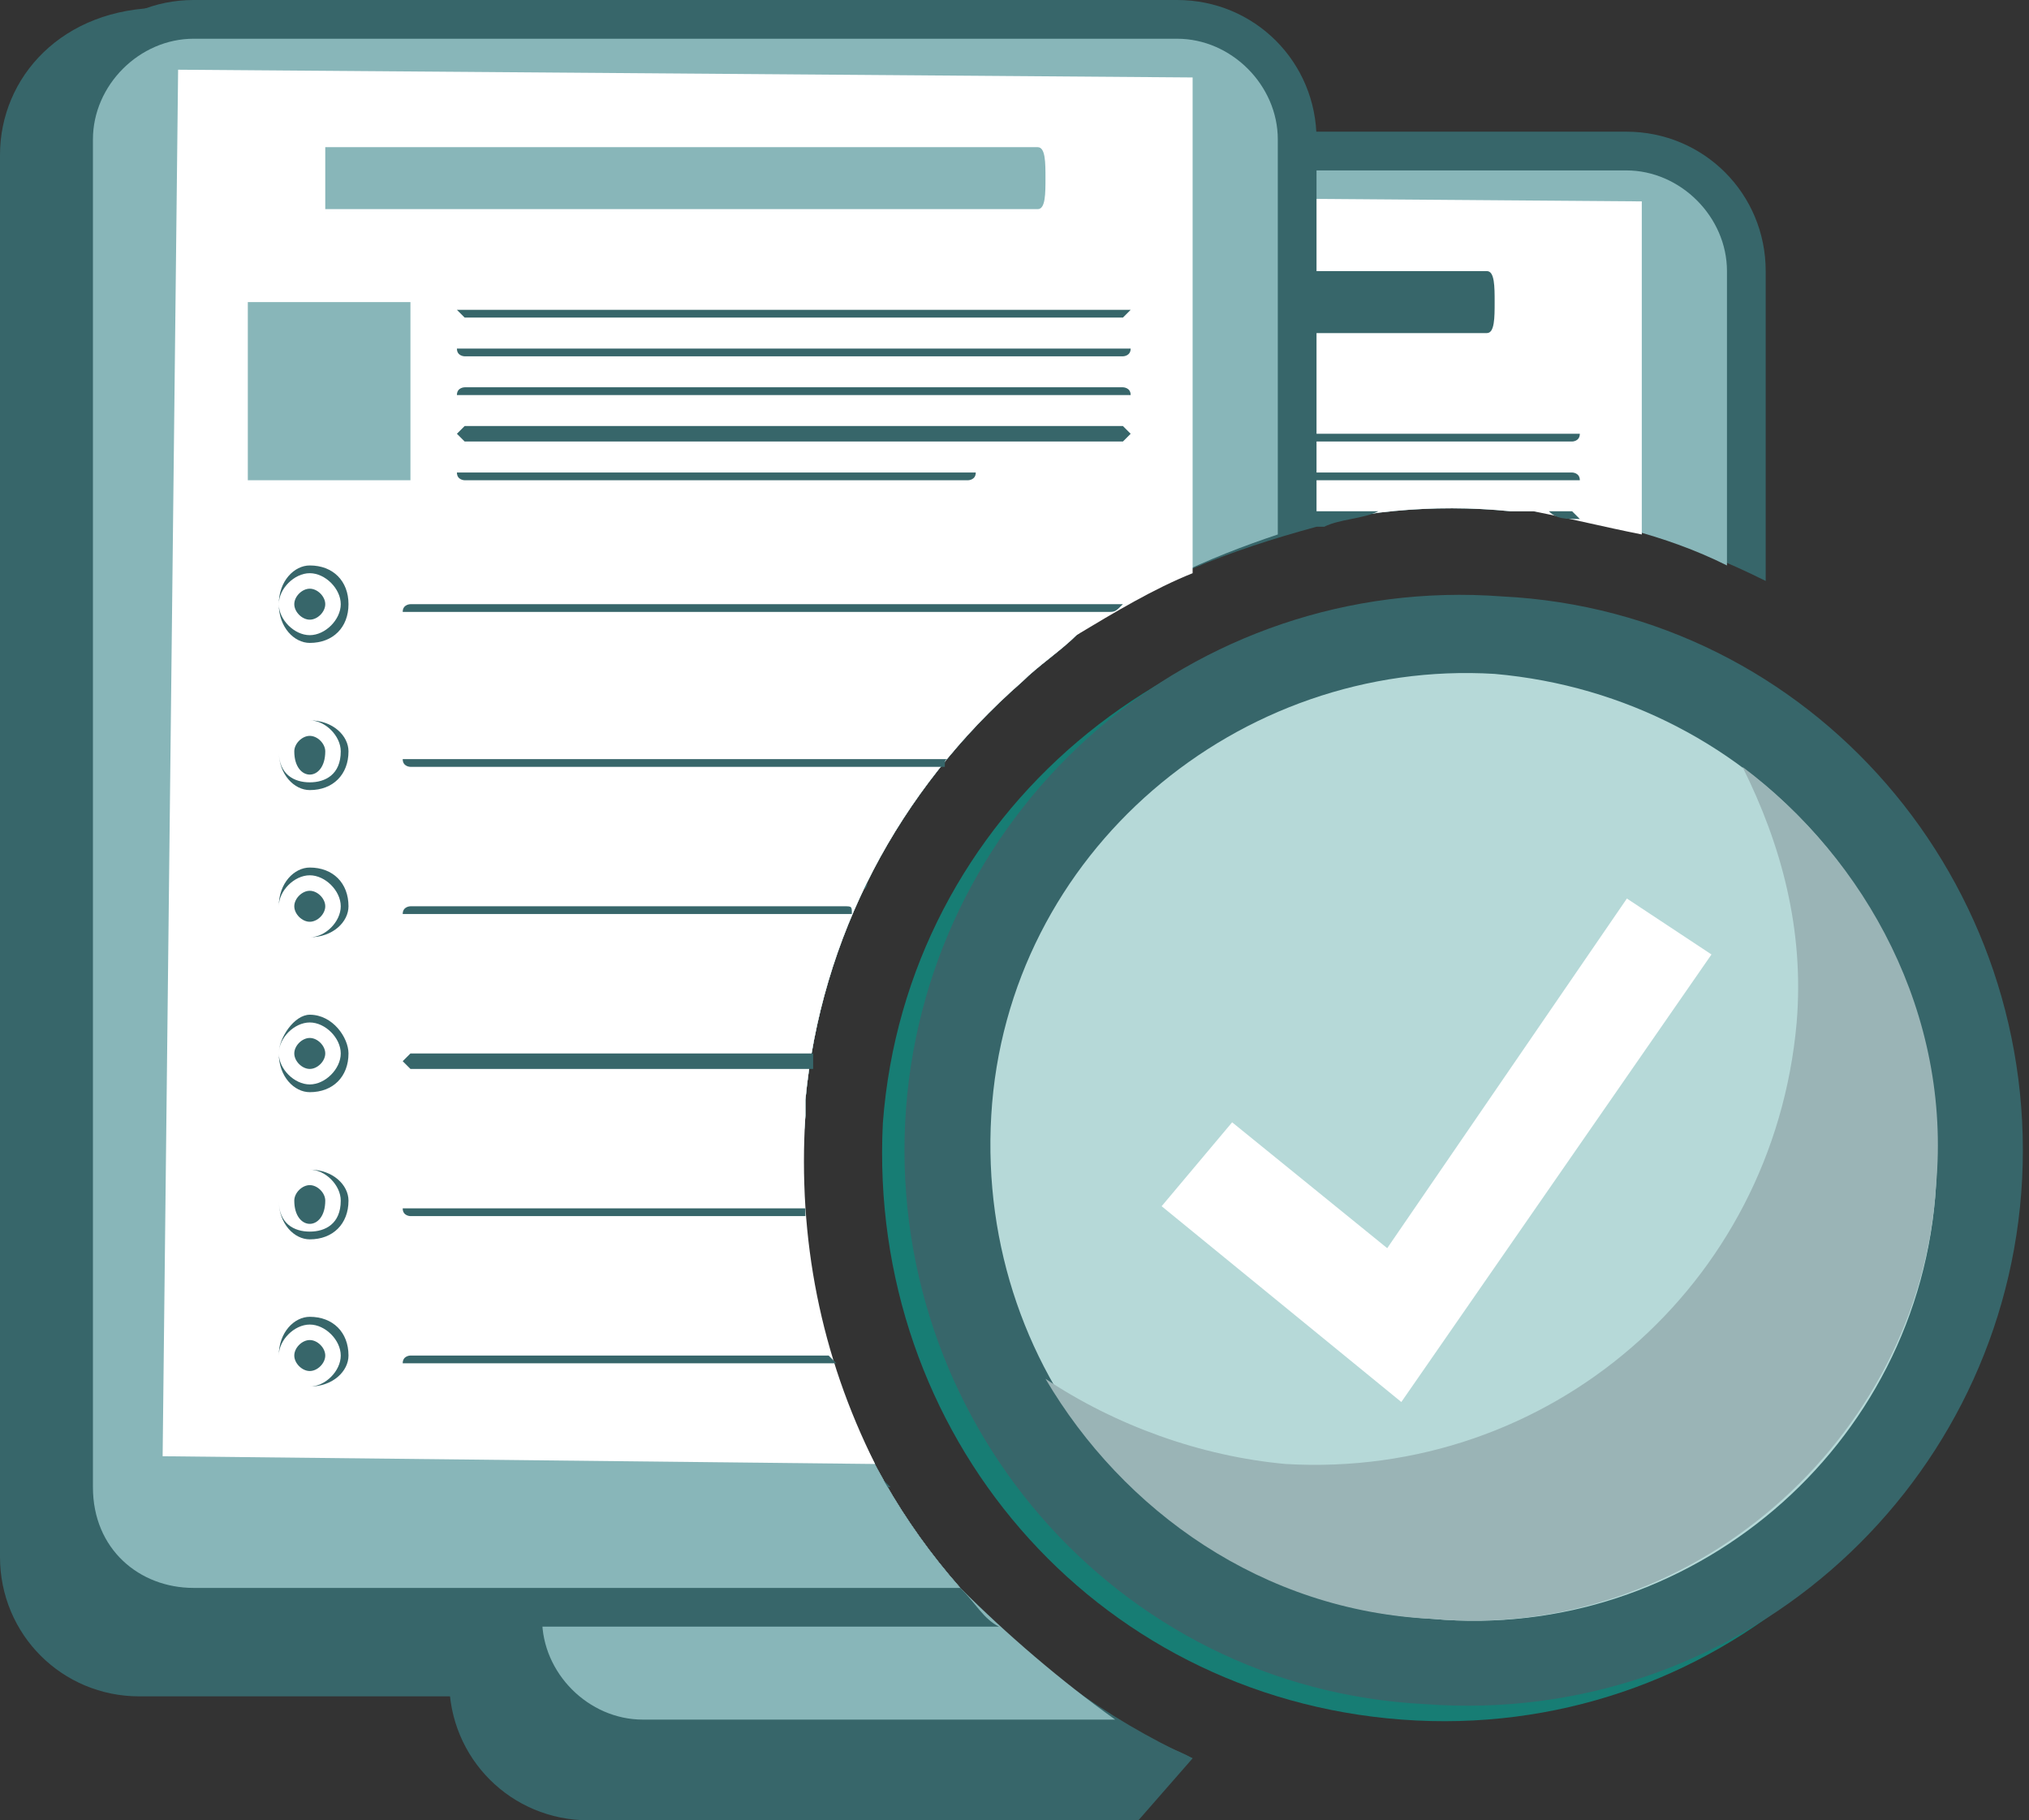 <svg width="262" height="235" viewBox="0 0 262 235" fill="none" xmlns="http://www.w3.org/2000/svg">
<rect x="0" y="0" width="262" height="235" fill="#333333" stroke="none"/>
<path fill-rule="evenodd" clip-rule="evenodd" d="M76 18L203 25C212 25 224 34 220 43L212 64C203 59 179 57 168 56L143 59C123 58 135 70 120 82C117 84 113 93 111 95C95 109 99 129 97 150H96L97 151C97 151 97 152 97 153C95 175 102 196 117 213C124 221 145 222 154 227L147 235H76C66 235 58 227 58 217V43C58 33 66 18 76 18Z" fill="#37666A"/>
<path fill-rule="evenodd" clip-rule="evenodd" d="M21 1L144 2C154 2 166 11 162 20L143 66C132 69 129 75 120 82C117 84 113 93 111 95C95 109 99 129 97 150H96L97 151C97 151 97 152 97 153C95 175 102 196 117 213C118 215 120 217 122 219H18C8 219 0 211 0 201V20C0 10 8 1 21 1Z" fill="#37666A"/>
<path fill-rule="evenodd" clip-rule="evenodd" d="M83 17H210C220 17 228 25 228 35V75C218 70 208 67 198 66H195C175 64 155 70 139 82C137 84 134 86 132 88C116 102 106 121 104 142C104 143 104 144 104 144C102 166 109 188 124 205C132 214 143 222 154 227H83C73 227 65 219 65 209V35C65 25 73 17 83 17Z" fill="#37666A"/>
<path fill-rule="evenodd" clip-rule="evenodd" d="M83 22H210C217 22 223 28 223 35V73C215 69 206 67 198 66H195C175 64 155 70 139 82C137 84 134 86 132 88C116 102 106 121 104 142C104 143 104 144 104 144C102 166 109 188 124 205C130 211 137 217 144 222H83C76 222 70 216 70 209V35C70 28 76 22 83 22Z" fill="#88B6B9"/>
<path fill-rule="evenodd" clip-rule="evenodd" d="M81 25L212 26V69C207 68 203 67 198 66H195C175 64 155 70 139 82C137 84 134 86 132 88C116 102 106 121 104 142C104 143 104 144 104 144C102 166 109 188 124 205L79 204L81 25Z" fill="white"/>
<path fill-rule="evenodd" clip-rule="evenodd" d="M118 56H203H204C204 57 203 57 203 57H118C118 57 118 57 118 56Z" fill="#37666A"/>
<path fill-rule="evenodd" clip-rule="evenodd" d="M111 94H125C125 95 125 95 124 96H111V95V94ZM94 191C94 189 96 187 98 187C100 187 102 189 102 191C102 193 100 195 98 195C96 195 94 193 94 191ZM98 196C101 196 103 194 103 191C103 188 101 186 98 186C96 186 94 188 94 191C94 194 96 196 98 196ZM98 189C97 189 96 190 96 191C96 192 97 193 98 193C99 193 100 192 100 191C100 190 99 189 98 189ZM111 191H114C115 192 115 192 115 192H111C111 191 111 191 111 191ZM94 172C94 170 96 168 98 168C100 168 102 170 102 172C102 174 100 176 98 176C96 176 94 174 94 172ZM98 176C101 176 103 174 103 172C103 169 101 167 98 167C96 167 94 169 94 172C94 174 96 176 98 176ZM98 170C97 170 96 171 96 172C96 173 97 174 98 174C99 174 100 173 100 172C100 171 99 170 98 170ZM94 152C94 150 96 148 98 148C100 148 102 150 102 152C102 155 100 156 98 156C96 156 94 155 94 152ZM98 157C101 157 103 155 103 152C103 150 101 148 98 148C96 148 94 150 94 152C94 155 96 157 98 157ZM98 150C97 150 96 151 96 152C96 154 97 154 98 154C99 154 100 154 100 152C100 151 99 150 98 150ZM94 133C94 131 96 129 98 129C100 129 102 131 102 133C102 135 100 137 98 137C96 137 94 135 94 133ZM98 138C101 138 103 136 103 133C103 130 101 128 98 128C96 128 94 130 94 133C94 136 96 138 98 138ZM98 131C97 131 96 132 96 133C96 134 97 135 98 135C99 135 100 134 100 133C100 132 99 131 98 131ZM94 114C94 111 96 110 98 110C100 110 102 111 102 114C102 116 100 118 98 118C96 118 94 116 94 114ZM98 118C101 118 103 116 103 114C103 111 101 109 98 109C96 109 94 111 94 114C94 116 96 118 98 118ZM98 112C97 112 96 112 96 114C96 115 97 116 98 116C99 116 100 115 100 114C100 112 99 112 98 112ZM111 114H112C112 114 112 115 111 115C111 115 111 115 111 114ZM94 94C94 92 96 90 98 90C100 90 102 92 102 94C102 96 100 98 98 98C96 98 94 96 94 94ZM98 99C101 99 103 97 103 94C103 92 101 90 98 90C96 90 94 92 94 94C94 97 96 99 98 99ZM98 92C97 92 96 93 96 94C96 95 97 96 98 96C99 96 100 95 100 94C100 93 99 92 98 92Z" fill="#37666A"/>
<path fill-rule="evenodd" clip-rule="evenodd" d="M101 35H192C193 35 193 37 193 39C193 41 193 43 192 43H101C100 43 100 41 100 39C100 37 100 35 101 35Z" fill="#37666A"/>
<path fill-rule="evenodd" clip-rule="evenodd" d="M118 61H203C203 61 204 61 204 62H203H118C118 61 118 61 118 61Z" fill="#37666A"/>
<path fill-rule="evenodd" clip-rule="evenodd" d="M118 66H178C176 67 173 67 171 68H118V67V66ZM200 66H203L204 67C202 67 201 67 200 66Z" fill="#37666A"/>
<path fill-rule="evenodd" clip-rule="evenodd" d="M118 72H158C157 72 156 72 155 73H118C118 73 118 73 118 72Z" fill="#37666A"/>
<path fill-rule="evenodd" clip-rule="evenodd" d="M118 77H147C147 77 146 78 145 78H118C118 77 118 77 118 77Z" fill="#37666A"/>
<path fill-rule="evenodd" clip-rule="evenodd" d="M90 55H111C111 55 111 61 111 67C111 73 111 78 111 78H90C90 78 90 73 90 67C90 61 90 55 90 55Z" fill="#37666A"/>
<path fill-rule="evenodd" clip-rule="evenodd" d="M25 0H152C162 0 170 8 170 18V68C159 71 148 75 139 82C137 84 134 86 132 88C116 102 106 121 104 142C104 143 104 144 104 144C102 166 109 188 124 205C126 207 127 209 129 210H25C15 210 7 202 7 192V18C7 8 15 0 25 0Z" fill="#37666A"/>
<path fill-rule="evenodd" clip-rule="evenodd" d="M25 5H152C159 5 165 11 165 18V69C156 72 147 76 139 82C137 84 134 86 132 88C116 102 106 121 104 142C104 143 104 144 104 144C102 166 109 188 124 205H25C18 205 12 200 12 192V18C12 11 18 5 25 5Z" fill="#88B6B9"/>
<path fill-rule="evenodd" clip-rule="evenodd" d="M23 9L154 10V74C149 76 144 79 139 82C137 84 134 86 132 88C116 102 106 121 104 142C104 143 104 144 104 144C103 160 106 175 113 189L21 188L23 9Z" fill="white"/>
<path fill-rule="evenodd" clip-rule="evenodd" d="M60 40H145H146L145 41H60L59 40H60Z" fill="#37666A"/>
<path fill-rule="evenodd" clip-rule="evenodd" d="M53 78H145C144 79 144 79 143 79H53H52C52 78 53 78 53 78ZM36 175C36 173 38 171 40 171C42 171 44 173 44 175C44 177 42 179 40 179C38 179 36 177 36 175ZM40 179C43 179 45 177 45 175C45 172 43 170 40 170C38 170 36 172 36 175C36 177 38 179 40 179ZM40 173C39 173 38 174 38 175C38 176 39 177 40 177C41 177 42 176 42 175C42 174 41 173 40 173ZM53 175H107L108 176H53H52C52 175 53 175 53 175ZM36 155C36 153 38 151 40 151C42 151 44 153 44 155C44 158 42 159 40 159C38 159 36 158 36 155ZM40 160C43 160 45 158 45 155C45 153 43 151 40 151C38 151 36 153 36 155C36 158 38 160 40 160ZM40 153C39 153 38 154 38 155C38 157 39 158 40 158C41 158 42 157 42 155C42 154 41 153 40 153ZM53 156H104C104 156 104 156 104 157H53C53 157 52 157 52 156H53ZM36 136C36 134 38 132 40 132C42 132 44 134 44 136C44 138 42 140 40 140C38 140 36 138 36 136ZM40 141C43 141 45 139 45 136C45 134 43 131 40 131C38 131 36 134 36 136C36 139 38 141 40 141ZM40 134C39 134 38 135 38 136C38 137 39 138 40 138C41 138 42 137 42 136C42 135 41 134 40 134ZM53 136H105C105 137 105 137 105 138H53L52 137L53 136ZM36 117C36 115 38 113 40 113C42 113 44 115 44 117C44 119 42 121 40 121C38 121 36 119 36 117ZM40 121C43 121 45 119 45 117C45 114 43 112 40 112C38 112 36 114 36 117C36 119 38 121 40 121ZM40 115C39 115 38 116 38 117C38 118 39 119 40 119C41 119 42 118 42 117C42 116 41 115 40 115ZM53 117H109C110 117 110 117 110 118C110 118 110 118 109 118H53H52C52 117 53 117 53 117ZM36 97C36 95 38 93 40 93C42 93 44 95 44 97C44 100 42 101 40 101C38 101 36 100 36 97ZM40 102C43 102 45 100 45 97C45 95 43 93 40 93C38 93 36 95 36 97C36 100 38 102 40 102ZM40 95C39 95 38 96 38 97C38 99 39 100 40 100C41 100 42 99 42 97C42 96 41 95 40 95ZM53 98H123C122 98 122 98 122 99H53C53 99 52 99 52 98H53ZM36 78C36 76 38 74 40 74C42 74 44 76 44 78C44 80 42 82 40 82C38 82 36 80 36 78ZM40 83C43 83 45 81 45 78C45 75 43 73 40 73C38 73 36 75 36 78C36 81 38 83 40 83ZM40 76C39 76 38 77 38 78C38 79 39 80 40 80C41 80 42 79 42 78C42 77 41 76 40 76Z" fill="#37666A"/>
<path fill-rule="evenodd" clip-rule="evenodd" d="M42 19H134C135 19 135 21 135 23C135 25 135 27 134 27H42C42 27 42 25 42 23C42 21 42 19 42 19Z" fill="#88B6B9"/>
<path fill-rule="evenodd" clip-rule="evenodd" d="M32 39H53C53 39 53 44 53 51C53 57 53 62 53 62H32C32 62 32 57 32 51C32 44 32 39 32 39Z" fill="#88B6B9"/>
<path fill-rule="evenodd" clip-rule="evenodd" d="M60 45H145H146C146 46 145 46 145 46H60C60 46 59 46 59 45H60Z" fill="#37666A"/>
<path fill-rule="evenodd" clip-rule="evenodd" d="M60 50H145C145 50 146 50 146 51H145H60H59C59 50 60 50 60 50Z" fill="#37666A"/>
<path fill-rule="evenodd" clip-rule="evenodd" d="M60 55H145L146 56L145 57H60L59 56L60 55Z" fill="#37666A"/>
<path fill-rule="evenodd" clip-rule="evenodd" d="M60 61H125H126C126 62 125 62 125 62H60C60 62 59 62 59 61H60Z" fill="#37666A"/>
<path d="M114 145C117 105 152 76 192 78C231 81 261 116 258 156C255 195 221 225 181 222C141 219 112 185 114 145Z" fill="#177D74"/>
<path d="M117 143C120 104 154 74 194 77C234 79 264 114 261 154C258 193 224 223 184 220C144 218 114 183 117 143Z" fill="#37666A"/>
<path d="M127.999 144C129.999 110 159.999 85 192.999 87C226.999 90 251.999 119 249.999 153C247.999 187 217.999 212 184.999 209C150.999 207 125.999 178 127.999 144Z" fill="#B6D9D8"/>
<path d="M225 99C230 109 233 120 232 132C229 166 200 191 166 189C155 188 144 184 135 178C145 195 163 208 185 209C218 212 248 186 250 153C252 131 241 111 225 99Z" fill="#9AB4B6"/>
<path d="M159.103 144.889L179.128 161.139L210.077 116L221 123.222L180.949 181L150 155.722L159.103 144.889Z" fill="white"/>
</svg>
